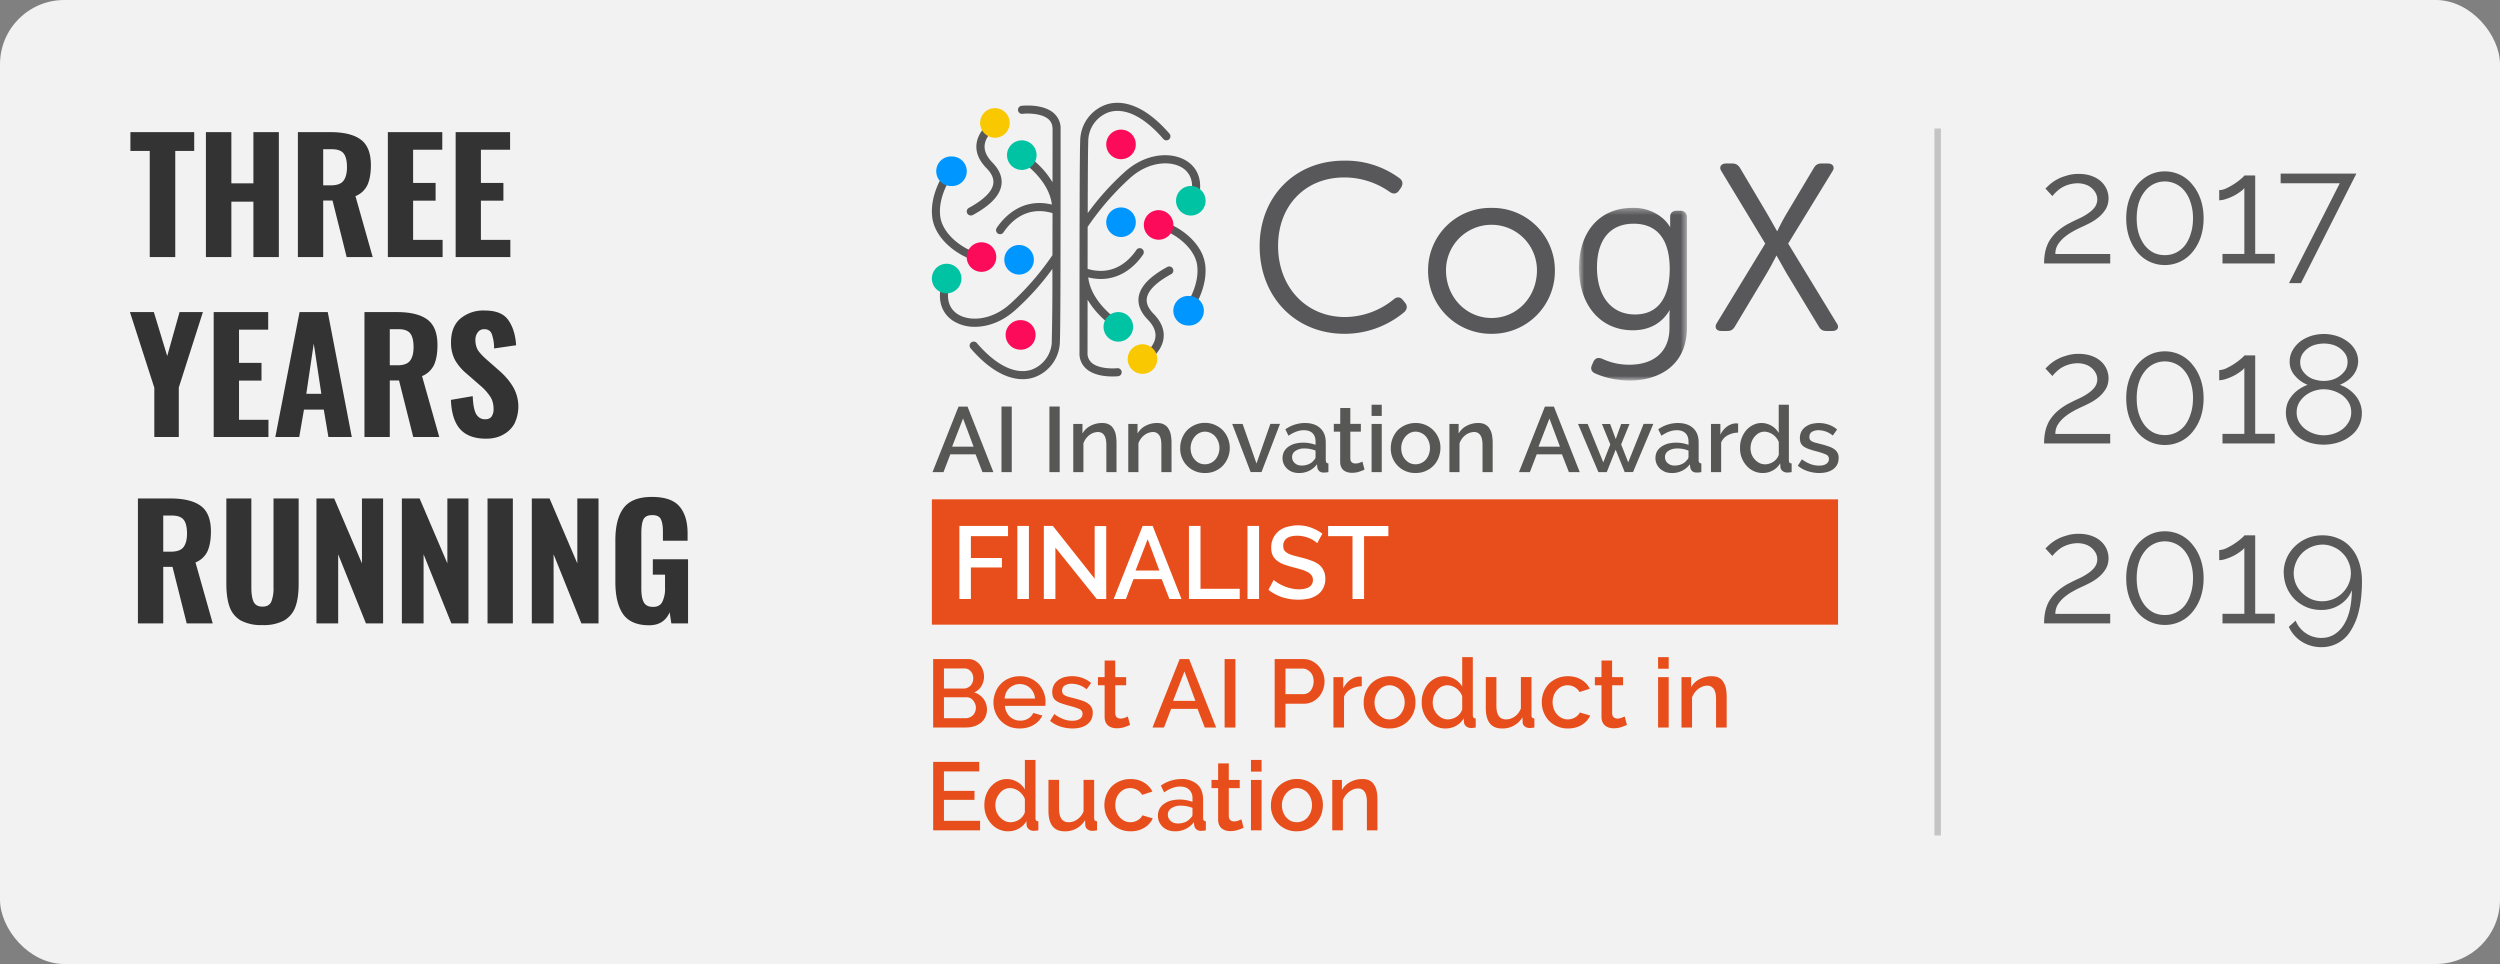 <svg width="389" height="150" fill="none" xmlns="http://www.w3.org/2000/svg"><rect width="100%" height="100%" fill="#808080" stroke="none"/><rect width="389" height="150" rx="10" fill="#F2F2F2"/><path fill="#E84E1B" d="M145 77.7h141v19.5H145z"/><path d="M149.28 93.2V81.84h7.57v1.58h-5.78v3.4h4.83v1.48h-4.83v4.9h-1.79zm9.02 0V81.84h1.8V93.2h-1.8zm5.92-8v8h-1.8V81.84h1.41l6.5 8.2v-8.18h1.8V93.2h-1.48l-6.43-8zm13.58-3.36h1.56l4.48 11.36h-1.88l-1.2-3.09h-4.39l-1.18 3.09h-1.9l4.5-11.36zm2.6 6.94l-1.82-4.88-1.89 4.88h3.71zm4.6 4.42V81.84h1.8v9.78h6.1v1.58H185zm9.11 0V81.84h1.8V93.2h-1.8zm10.84-8.69a4.13 4.13 0 00-1.18-.75 4.94 4.94 0 00-1.9-.4c-.75 0-1.3.14-1.67.42-.35.27-.53.66-.53 1.15 0 .28.05.5.16.69.12.17.3.32.53.46.23.13.53.25.88.35l1.23.32c.58.14 1.1.3 1.55.47.47.17.87.37 1.19.62.32.25.56.55.73.91.18.35.28.79.28 1.3a3.1 3.1 0 01-.34 1.49c-.22.41-.51.75-.9 1.02a4.1 4.1 0 01-1.3.58 8.29 8.29 0 01-4.13-.2 7.33 7.33 0 01-2.18-1.16l.81-1.54a6.52 6.52 0 003.9 1.46c.71 0 1.25-.13 1.64-.37.38-.25.57-.61.57-1.09 0-.29-.07-.53-.22-.72a1.7 1.7 0 00-.6-.5 5 5 0 00-.98-.4c-.39-.11-.83-.24-1.31-.36-.57-.15-1.07-.3-1.5-.47a3.87 3.87 0 01-1.03-.6c-.28-.24-.5-.51-.64-.82-.14-.32-.21-.7-.21-1.15a3.24 3.24 0 012.5-3.24 5.99 5.99 0 013.76.14c.65.25 1.22.56 1.7.92l-.8 1.47zm11.08-1.09h-3.78v9.78h-1.8v-9.78h-3.8v-1.58h9.38v1.58z" fill="#fff"/><path d="M153.57 110.45a2.58 2.58 0 01-.97 2.03c-.3.23-.64.41-1.04.54-.4.12-.82.18-1.28.18h-5.08v-10.65h5.49c.37 0 .7.08 1 .24a2.63 2.63 0 011.25 1.5 2.86 2.86 0 01-.22 2.44 2.4 2.4 0 01-1.13 1.01 2.75 2.75 0 011.98 2.72zm-1.72-.31c0-.22-.04-.43-.13-.63a1.6 1.6 0 00-.75-.89 1.29 1.29 0 00-.58-.13h-3.51v3.26h3.4a1.6 1.6 0 001.12-.47 1.68 1.68 0 00.45-1.14zm-4.97-6.14v3.14h3.09a1.53 1.53 0 001.03-.44 1.6 1.6 0 00.44-1.13c0-.45-.13-.82-.39-1.11-.26-.3-.59-.45-.99-.45h-3.18zm11.79 9.35c-.61 0-1.17-.1-1.67-.31-.5-.23-.93-.52-1.29-.89a4.13 4.13 0 01-.82-4.41 3.76 3.76 0 012.12-2.19c.5-.22 1.05-.33 1.67-.33a3.99 3.99 0 012.93 1.22 4.08 4.08 0 011.03 3.39h-6.28a2.6 2.6 0 00.76 1.67 2.36 2.36 0 001.6.63c.23 0 .44-.02.65-.07.22-.06.42-.14.6-.24.18-.11.34-.24.48-.39.14-.15.25-.32.33-.5l1.41.41a3.3 3.3 0 01-1.35 1.45c-.62.38-1.34.56-2.17.56zm2.38-4.66a2.54 2.54 0 00-.76-1.63 2.4 2.4 0 00-3.22 0c-.22.2-.39.43-.52.71-.13.28-.2.59-.24.92h4.74zm5.83 4.66c-.63 0-1.26-.1-1.89-.3a4.89 4.89 0 01-1.6-.88l.66-1.06c.47.34.93.6 1.4.78.45.17.92.26 1.4.26.5 0 .88-.1 1.16-.29a.91.91 0 00.43-.8c0-.34-.16-.58-.48-.73a9.6 9.6 0 00-1.5-.49c-.49-.13-.9-.26-1.26-.38a3.24 3.24 0 01-.85-.41 1.47 1.47 0 01-.48-.56 2.42 2.42 0 01.08-1.83c.15-.31.37-.57.64-.78.28-.22.6-.38.97-.5a4.92 4.92 0 012.85.1c.51.19.97.45 1.37.79l-.7.99a3.68 3.68 0 00-2.33-.87 2 2 0 00-1.07.27c-.28.17-.42.45-.42.83a.78.78 0 00.38.69c.14.07.31.15.52.22l.81.21c.53.13.99.26 1.37.39.39.13.7.28.96.47a1.62 1.62 0 01.73 1.45c0 .75-.28 1.34-.85 1.78-.56.44-1.33.65-2.3.65zm8.96-.55c-.21.1-.5.21-.87.34-.37.12-.77.18-1.19.18-.26 0-.5-.03-.73-.1a1.89 1.89 0 01-.62-.32c-.17-.14-.3-.32-.4-.54-.1-.23-.15-.5-.15-.83v-4.9h-1.04v-1.27h1.04v-2.58h1.65v2.58h1.7v1.27h-1.7v4.38c.02.28.1.48.25.61a.9.9 0 00.59.19c.23 0 .45-.05.66-.13l.46-.19.35 1.3zm7.72-10.25h1.47l4.2 10.65h-1.77l-1.12-2.9h-4.11l-1.11 2.9h-1.79l4.23-10.65zm2.45 6.51l-1.71-4.58-1.77 4.58H186zm4.54 4.14v-10.65h1.68v10.65h-1.68zm7.79 0v-10.65h4.47c.48 0 .92.1 1.32.3a3.48 3.48 0 011.73 1.9 3.64 3.64 0 01.01 2.56 3.3 3.3 0 01-1.66 1.89c-.4.2-.83.3-1.3.3h-2.89v3.7h-1.68zm1.68-5.19h2.78a1.48 1.48 0 001.16-.57 2.5 2.5 0 00.31-2.23 1.81 1.81 0 00-.93-1.03 1.4 1.4 0 00-.63-.15h-2.69v3.98zm11.87-1.23c-.64.02-1.21.17-1.71.45a2.3 2.3 0 00-1.05 1.17v4.8h-1.65v-7.84h1.53v1.75c.27-.54.62-.97 1.05-1.29.44-.33.91-.51 1.41-.54h.24a.5.5 0 01.18.02v1.48zm4.33 6.57a3.93 3.93 0 01-4.03-4.06 4.24 4.24 0 011.09-2.85 4.09 4.09 0 012.94-1.22 3.99 3.99 0 014.03 4.06c0 .55-.09 1.06-.28 1.56a3.88 3.88 0 01-3.75 2.5zm-2.34-4.05c0 .38.06.73.18 1.05a2.5 2.5 0 001.23 1.4 2.25 2.25 0 002.6-.58 2.97 2.97 0 00.68-1.89 2.92 2.92 0 00-.69-1.89 2.16 2.16 0 00-.75-.55 2.08 2.08 0 00-1.83 0c-.28.14-.52.33-.73.57a2.9 2.9 0 00-.69 1.89zm11.03 4.05a3.43 3.43 0 01-2.64-1.2 4.2 4.2 0 01-1.05-2.9 4.3 4.3 0 01.99-2.83c.32-.37.7-.66 1.11-.87.43-.22.9-.33 1.41-.33a3.27 3.27 0 012.79 1.62v-4.59h1.65v9c0 .19.03.33.1.4.06.08.18.13.35.14v1.41a5.24 5.24 0 01-.67.08c-.33 0-.6-.09-.81-.26a.9.9 0 01-.35-.66l-.03-.58c-.29.48-.68.87-1.18 1.15-.5.28-1.06.42-1.67.42zm.4-1.41a2.55 2.55 0 001.38-.45 2.18 2.18 0 00.83-1.11v-2.05a2.36 2.36 0 00-.39-.7 2.58 2.58 0 00-1.23-.88 2.13 2.13 0 00-.7-.12c-.33 0-.64.08-.92.23-.27.14-.5.34-.7.6-.2.25-.36.53-.48.85a3.02 3.02 0 00.01 2.01 2.78 2.78 0 001.28 1.41c.29.14.6.21.93.21zm8.37 1.41c-.82 0-1.44-.27-1.86-.8-.42-.53-.63-1.33-.63-2.4v-4.8h1.65v4.48c0 1.4.5 2.11 1.5 2.11.47 0 .92-.14 1.34-.44.42-.28.74-.7.97-1.25v-4.9h1.65v5.9c0 .19.03.33.1.4.06.08.18.13.35.14v1.41a5.24 5.24 0 01-.73.08c-.3 0-.56-.09-.77-.25a.84.84 0 01-.33-.64l-.03-.78a3.56 3.56 0 01-3.2 1.74zm6.22-4.08c0-.55.1-1.07.28-1.56.2-.49.47-.92.81-1.29a4.13 4.13 0 012.97-1.2c.82 0 1.51.18 2.09.54.59.35 1.03.82 1.32 1.41l-1.6.51a2 2 0 00-.77-.77 2.25 2.25 0 00-2-.09 2.52 2.52 0 00-1.23 1.38 3.08 3.08 0 00.01 2.13 2.57 2.57 0 001.26 1.41 2.21 2.21 0 002.49-.46c.13-.13.22-.27.28-.42l1.62.48c-.26.59-.7 1.08-1.3 1.45-.62.38-1.34.56-2.16.56a4.09 4.09 0 01-2.96-1.21 4.32 4.32 0 01-.82-1.31 4.28 4.28 0 01-.29-1.56zm13.25 3.53c-.2.1-.5.21-.87.34-.37.12-.76.18-1.18.18-.26 0-.5-.03-.74-.1a1.89 1.89 0 01-.61-.32c-.17-.14-.3-.32-.4-.54-.1-.23-.16-.5-.16-.83v-4.9h-1.03v-1.27h1.03v-2.58h1.65v2.58h1.71v1.27h-1.7v4.38c.01.28.1.48.25.61.16.13.35.19.58.19.23 0 .45-.05.66-.13l.47-.19.34 1.3zm4.85.4v-7.84h1.65v7.84H258zm0-9.14v-1.81h1.65v1.81H258zm10.67 9.14h-1.65v-4.4c0-.73-.12-1.27-.36-1.6a1.17 1.17 0 00-1.04-.51c-.24 0-.48.05-.72.14a2.88 2.88 0 00-1.62 1.71v4.66h-1.64v-7.84h1.5v1.57c.3-.53.73-.95 1.3-1.25a3.9 3.9 0 011.89-.46c.47 0 .86.09 1.16.25.3.17.53.41.7.71.18.29.3.63.38 1.02.06.38.1.78.1 1.22v4.78zM152.5 127.72v1.48h-7.3v-10.65h7.17v1.48h-5.49v3.03h4.75v1.4h-4.75v3.26h5.63zm4.36 1.63a3.43 3.43 0 01-2.64-1.2 4.2 4.2 0 01-1.05-2.9 4.3 4.3 0 01.99-2.83c.32-.37.69-.66 1.1-.87.44-.22.9-.33 1.42-.33a3.27 3.27 0 012.79 1.62v-4.59h1.65v9c0 .19.03.33.09.4.07.08.19.13.36.14v1.41a5.24 5.24 0 01-.68.08c-.33 0-.6-.09-.8-.26a.9.9 0 01-.35-.66l-.03-.59c-.3.5-.69.88-1.19 1.16-.5.28-1.05.42-1.66.42zm.4-1.41a2.55 2.55 0 001.38-.45 2.18 2.18 0 00.83-1.11v-2.05a2.36 2.36 0 00-.4-.7 2.58 2.58 0 00-1.22-.88 2.13 2.13 0 00-.7-.12c-.34 0-.64.08-.92.23-.27.14-.5.34-.7.6-.2.25-.37.53-.49.85a3.02 3.02 0 00.02 2.01 2.78 2.78 0 001.27 1.41c.3.14.6.21.93.21zm8.37 1.41c-.82 0-1.44-.26-1.86-.8-.42-.54-.63-1.34-.63-2.4v-4.8h1.65v4.48c0 1.4.5 2.11 1.5 2.11.47 0 .91-.14 1.33-.44.42-.28.75-.7.98-1.25v-4.9h1.65v5.9c0 .19.03.33.09.4.07.08.19.13.36.14v1.41a5.24 5.24 0 01-.74.08c-.3 0-.55-.09-.76-.25a.84.84 0 01-.33-.64l-.03-.78a3.56 3.56 0 01-3.21 1.74zm6.21-4.08a4.28 4.28 0 011.09-2.85 4.13 4.13 0 012.97-1.2c.82 0 1.51.18 2.1.54.58.35 1.02.82 1.31 1.41l-1.6.51a2 2 0 00-.77-.77 2.25 2.25 0 00-2-.09 2.52 2.52 0 00-1.23 1.38 3.33 3.33 0 00.01 2.13 2.57 2.57 0 001.26 1.41 2.21 2.21 0 002.49-.46c.13-.13.22-.27.28-.42l1.62.48c-.26.59-.7 1.07-1.3 1.45a4 4 0 01-2.16.56 4.09 4.09 0 01-2.96-1.22 4.32 4.32 0 01-.82-1.3 4.28 4.28 0 01-.29-1.56zm10.98 4.08a3.1 3.1 0 01-1.07-.18c-.32-.13-.6-.3-.84-.52a2.57 2.57 0 01-.55-.79 2.43 2.43 0 01.04-1.97c.16-.3.39-.56.68-.78.3-.22.65-.4 1.05-.52a5.72 5.72 0 013.42.18v-.53a1.8 1.8 0 00-.5-1.35c-.33-.33-.8-.5-1.42-.5-.42 0-.84.08-1.25.24-.4.15-.81.37-1.24.66l-.51-1.05a5.56 5.56 0 013.15-1.02 3.6 3.6 0 012.52.83c.6.55.9 1.34.9 2.37v2.83c0 .35.14.53.43.54v1.41a4.22 4.22 0 01-.75.08 1.1 1.1 0 01-.75-.25 1.04 1.04 0 01-.31-.61l-.05-.5a3.55 3.55 0 01-2.95 1.43zm.45-1.22a3 3 0 001.12-.2 2 2 0 00.84-.62c.21-.18.32-.37.32-.57v-1.03a4.95 4.95 0 00-1.82-.35 2.5 2.5 0 00-1.45.39c-.37.25-.56.58-.56 1 0 .4.15.72.44 1 .29.25.66.38 1.1.38zm10.23.67c-.2.1-.5.21-.87.34-.37.12-.76.18-1.18.18-.26 0-.5-.03-.73-.1a1.89 1.89 0 01-.62-.32c-.17-.14-.3-.32-.4-.54-.1-.23-.16-.5-.16-.83v-4.9h-1.03v-1.27h1.03v-2.58h1.66v2.58h1.7v1.27h-1.7v4.38c.02.28.1.48.25.61a.9.9 0 00.59.19c.22 0 .45-.05.66-.13l.46-.19.34 1.3zm1.15.4v-7.84h1.65v7.84h-1.65zm0-9.13v-1.82h1.65v1.81h-1.65zm7.15 9.28a3.93 3.93 0 01-4.04-4.06 4.24 4.24 0 011.1-2.86 4.09 4.09 0 012.94-1.22 3.99 3.99 0 014.04 4.08c0 .53-.1 1.05-.28 1.55a3.88 3.88 0 01-3.75 2.5zm-2.33-4.05c0 .38.06.73.18 1.05a2.5 2.5 0 001.23 1.4 2.25 2.25 0 002.6-.58 2.97 2.97 0 00.67-1.89 2.92 2.92 0 00-.68-1.89 2.16 2.16 0 00-.75-.55 2.08 2.08 0 00-1.83 0c-.28.14-.52.33-.73.57a2.9 2.9 0 00-.7 1.89zm14.87 3.9h-1.65v-4.4c0-.73-.12-1.27-.36-1.6a1.17 1.17 0 00-1.04-.51c-.24 0-.48.05-.72.14a2.88 2.88 0 00-1.62 1.71v4.66h-1.65v-7.84h1.5v1.57c.3-.53.74-.95 1.3-1.25a3.9 3.9 0 011.9-.46c.47 0 .85.09 1.15.25.3.17.54.41.7.71.19.29.31.63.38 1.02.07.38.1.78.1 1.22v4.78z" fill="#E84E1B"/><path d="M149.15 63.27h1.4l4.02 10.19h-1.7l-1.07-2.77h-3.93l-1.06 2.77h-1.71l4.05-10.2zm2.34 6.23l-1.64-4.38-1.7 4.38h3.34zm4.34 3.96v-10.2h1.6v10.2h-1.6zm7.46 0v-10.2h1.6v10.2h-1.6zm10.44 0h-1.58v-4.2c0-.72-.12-1.23-.34-1.54-.22-.33-.56-.5-1-.5a2.31 2.31 0 00-1.33.5 2.77 2.77 0 00-.9 1.27v4.47H167v-7.5h1.43v1.5a3 3 0 011.25-1.2 3.8 3.8 0 011.8-.44c.46 0 .83.08 1.11.25.3.16.52.38.68.67.17.28.3.6.36.98.06.36.1.75.1 1.16v4.58zm8.57 0h-1.59v-4.2c0-.72-.11-1.23-.34-1.54a1.12 1.12 0 00-1-.5 2.32 2.32 0 00-1.33.5 2.77 2.77 0 00-.9 1.27v4.47h-1.58v-7.5H177v1.5a3 3 0 011.24-1.2 3.81 3.81 0 011.81-.44c.45 0 .82.08 1.1.25.3.16.52.38.68.67.17.28.3.6.36.98.07.36.1.75.1 1.16v4.58zm5.2.14a3.76 3.76 0 01-3.86-3.89 4.05 4.05 0 011.04-2.73 3.92 3.92 0 015.62 0 4.05 4.05 0 010 5.45 3.72 3.72 0 01-2.8 1.17zm-2.24-3.87c0 .36.06.7.17 1a2.4 2.4 0 001.18 1.33 2.15 2.15 0 002.48-.54c.2-.23.36-.5.47-.8a2.8 2.8 0 00-.47-2.81c-.2-.24-.44-.41-.72-.54a2 2 0 00-1.75 0c-.27.14-.5.32-.7.55a2.78 2.78 0 00-.66 1.8zm9.34 3.73l-2.87-7.5h1.62l2.16 6.16 2.16-6.17h1.5l-2.88 7.5h-1.69zm7.5.14c-.37 0-.7-.06-1.02-.17a2.4 2.4 0 01-1.34-1.25 2.33 2.33 0 01.05-1.9c.15-.28.37-.53.64-.74.29-.21.62-.37 1-.49a5.47 5.47 0 013.27.17v-.51c0-.56-.15-.99-.46-1.3-.32-.31-.77-.47-1.37-.47-.4 0-.8.08-1.19.23-.38.14-.78.35-1.19.63l-.49-1a5.32 5.32 0 013.02-.98c1.03 0 1.83.26 2.4.8.58.52.87 1.27.87 2.26v2.71c0 .34.14.5.41.52v1.35a4.01 4.01 0 01-.71.07c-.3 0-.55-.08-.72-.23a1 1 0 01-.3-.59l-.04-.47a3.4 3.4 0 01-2.83 1.36zm.43-1.16c.38 0 .74-.07 1.07-.2.35-.15.62-.34.8-.6.2-.16.3-.35.3-.54v-.99a4.74 4.74 0 00-1.73-.33 2.4 2.4 0 00-1.39.38 1.1 1.1 0 00-.53.96c0 .37.14.69.42.94.27.25.63.38 1.06.38zm9.79.63c-.2.1-.47.2-.83.33-.35.11-.73.17-1.13.17a2.4 2.4 0 01-.7-.1 1.8 1.8 0 01-.6-.3c-.16-.13-.29-.3-.38-.52-.1-.22-.15-.48-.15-.79v-4.69h-.99v-1.22h1v-2.47h1.57v2.47h1.64v1.22h-1.64v4.2c.02.26.1.46.25.58a.9.9 0 00.56.17c.22 0 .43-.04.63-.11.2-.08.35-.14.44-.19l.33 1.25zm1.1.39v-7.5H215v7.5h-1.58zm0-8.74v-1.74H215v1.74h-1.58zm6.85 8.88a3.76 3.76 0 01-3.86-3.89 4.05 4.05 0 011.04-2.73 3.91 3.91 0 012.81-1.16 3.81 3.81 0 013.87 3.9c0 .5-.1 1-.28 1.48a3.64 3.64 0 01-2 2.08c-.47.22-1 .32-1.58.32zm-2.24-3.87c0 .36.06.7.17 1a2.4 2.4 0 001.18 1.33 2.15 2.15 0 002.48-.54 2.77 2.77 0 00.64-1.8 2.8 2.8 0 00-.64-1.82 2.1 2.1 0 00-.72-.53 1.99 1.99 0 00-1.75 0c-.27.14-.5.32-.7.55a2.78 2.78 0 00-.66 1.8zm14.23 3.73h-1.58v-4.2c0-.72-.12-1.23-.34-1.54a1.12 1.12 0 00-1-.5 2.31 2.31 0 00-1.34.5 2.74 2.74 0 00-.9 1.27v4.47h-1.57v-7.5h1.43v1.5a3 3 0 011.25-1.2 3.8 3.8 0 011.8-.44c.46 0 .83.08 1.11.25.3.16.52.38.68.67.17.28.3.6.36.98.06.36.1.75.1 1.16v4.58zm8.13-10.19h1.4l4.02 10.19h-1.69l-1.08-2.77h-3.93l-1.06 2.77h-1.7l4.04-10.2zm2.34 6.23l-1.64-4.38-1.7 4.38h3.34zm13.02-3.55h1.51l-3.16 7.5h-1.3l-1.4-3.48-1.39 3.49h-1.3l-3.17-7.5h1.5l2.43 5.98 1.09-2.79-1.3-3.18h1.28l.87 2.35.84-2.35h1.3l-1.3 3.18 1.1 2.79 2.4-5.99zm4.37 7.65c-.36 0-.7-.06-1.02-.17a3.1 3.1 0 01-.8-.5c-.22-.21-.4-.46-.53-.75a2.33 2.33 0 01.04-1.9c.15-.28.37-.53.65-.74.29-.21.62-.37 1-.49a5.47 5.47 0 013.27.17v-.51c0-.56-.15-.99-.47-1.3-.31-.31-.77-.47-1.36-.47-.4 0-.8.08-1.2.23-.38.14-.77.35-1.18.63l-.5-1a5.32 5.32 0 013.02-.98c1.03 0 1.84.26 2.41.8.58.52.86 1.27.86 2.26v2.71c0 .34.14.5.42.52v1.35a4.01 4.01 0 01-.72.07c-.3 0-.54-.08-.71-.23a1 1 0 01-.3-.59l-.05-.47a3.4 3.4 0 01-2.83 1.36zm.43-1.16c.39 0 .75-.07 1.08-.2.34-.15.61-.34.8-.6.2-.16.3-.35.3-.54v-.99a4.74 4.74 0 00-1.73-.33c-.57 0-1.03.13-1.4.38a1.1 1.1 0 00-.53.96c0 .37.14.69.42.94.28.25.63.38 1.06.38zm9.9-5.13c-.61.02-1.16.17-1.64.43-.47.26-.8.64-1 1.12v4.6h-1.58v-7.5h1.46v1.67c.26-.52.6-.93 1-1.23.43-.32.88-.5 1.36-.52h.23l.17.01v1.42zm3.83 6.29a3.29 3.29 0 01-2.53-1.15 4 4 0 01-1-2.77 4.1 4.1 0 01.95-2.71c.3-.35.65-.63 1.06-.83.4-.21.86-.32 1.34-.32a3.13 3.13 0 012.67 1.55v-4.39h1.58v8.61c0 .18.03.31.09.39.06.08.18.12.34.13v1.35a5.02 5.02 0 01-.64.07 1.2 1.2 0 01-.78-.25.86.86 0 01-.33-.63l-.03-.56a3 3 0 01-1.13 1.1 3.1 3.1 0 01-1.6.41zm.38-1.35a2.45 2.45 0 001.32-.43 2.1 2.1 0 00.8-1.06v-1.97a2.25 2.25 0 00-.38-.66 2.47 2.47 0 00-1.18-.84 2.04 2.04 0 00-.67-.12c-.32 0-.6.07-.88.22a2.63 2.63 0 00-1.13 1.39 2.9 2.9 0 00.01 1.92 2.64 2.64 0 001.22 1.35c.28.13.58.2.9.2zm8.42 1.35c-.6 0-1.2-.1-1.8-.29-.6-.2-1.1-.48-1.54-.84l.63-1c.45.32.9.57 1.34.74.44.16.89.24 1.35.24.46 0 .83-.09 1.1-.27a.87.87 0 00.42-.78c0-.31-.16-.54-.46-.68a9.1 9.1 0 00-1.44-.48c-.47-.12-.87-.24-1.2-.36a3.1 3.1 0 01-.82-.4 1.41 1.41 0 01-.46-.53 2.32 2.32 0 01.07-1.75c.15-.3.36-.55.62-.75.27-.2.58-.37.93-.47a4.7 4.7 0 012.73.1c.49.17.92.42 1.3.75l-.67.94a3.52 3.52 0 00-2.23-.83c-.4 0-.74.09-1.01.26-.27.16-.4.43-.4.79 0 .15.02.28.08.39.06.1.15.2.27.27.14.08.3.15.5.21l.78.2c.5.13.94.25 1.3.38.38.12.69.27.92.44a1.55 1.55 0 01.7 1.4c0 .71-.26 1.28-.81 1.7-.54.41-1.27.62-2.2.62z" fill="#575756"/><path d="M318.06 41c0-.54.04-1.09.14-1.63.1-.56.28-1.11.55-1.66.29-.54.69-1.06 1.2-1.56a9.07 9.07 0 012.09-1.44c.46-.24.94-.47 1.44-.7.51-.23.98-.5 1.4-.79.42-.28.78-.6 1.05-.96a2.08 2.08 0 00.19-2.16 2.8 2.8 0 00-1.58-1.37 3.9 3.9 0 00-1.37-.21 5.05 5.05 0 00-2.52.77 6.36 6.36 0 00-1.3 1.22l-1.08-1.17.55-.53a6.48 6.48 0 012.62-1.44 6 6 0 012-.31c.73 0 1.38.1 1.96.3.58.2 1.06.47 1.46.82a3.56 3.56 0 011.23 2.64c0 .66-.15 1.23-.43 1.7-.3.49-.65.9-1.08 1.26-.42.35-.87.65-1.35.9-.48.25-.91.46-1.3.63-.5.23-1.01.48-1.5.77a7.8 7.8 0 00-1.3.91c-.39.34-.7.71-.96 1.13-.24.42-.36.88-.36 1.4h8.54V41h-10.3zm24.82-7.03c0 1.05-.15 2.03-.45 2.93a7.3 7.3 0 01-1.27 2.3 5.49 5.49 0 01-4.3 2.04 5.49 5.49 0 01-4.32-2.04 7.59 7.59 0 01-1.25-2.3c-.3-.9-.45-1.88-.45-2.93 0-1.06.15-2.03.45-2.9.3-.9.72-1.67 1.25-2.31a5.9 5.9 0 011.92-1.54 5.3 5.3 0 012.4-.55 5.42 5.42 0 014.3 2.09c.54.64.96 1.4 1.27 2.3.3.88.45 1.85.45 2.9zm-1.65 0a7.5 7.5 0 00-.34-2.35c-.2-.7-.5-1.3-.89-1.8a3.92 3.92 0 00-6.3 0c-.4.5-.7 1.1-.92 1.8-.2.7-.31 1.48-.31 2.35 0 .86.1 1.65.31 2.35.22.7.53 1.31.91 1.82.39.5.84.88 1.37 1.16.54.27 1.14.4 1.8.4.64 0 1.22-.13 1.75-.4a4.1 4.1 0 001.4-1.16 5.7 5.7 0 00.88-1.82c.23-.7.34-1.49.34-2.35zm12.72 5.54V41h-8.13v-1.49h3.4V29.24c-.12.2-.35.4-.67.62a7.29 7.29 0 01-2.18 1.1c-.4.14-.75.2-1.06.2v-1.58c.37 0 .77-.1 1.2-.32a10.23 10.23 0 002.26-1.49c.27-.23.43-.4.46-.47h1.68v12.2h3.04zm10.11-10.99h-9.19v-1.51h11.78l-8.61 17.04h-1.87l7.9-15.53z" fill="#595959"/><path d="M23.29 23.49h-3v-2.93h9.93v2.93h-2.95V40H23.3V23.49zm8.75-2.93H36v7.97h3.43v-7.97h3.96V40h-3.96v-8.62H36V40h-3.96V20.56zm14.31 0h5.04c2.1 0 3.68.38 4.73 1.15 1.06.77 1.59 2.1 1.59 3.99 0 1.26-.18 2.28-.53 3.07a3.54 3.54 0 01-1.87 1.75L57.99 40h-4.05l-2.2-8.8h-1.45V40h-3.94V20.56zm5.12 8.28c.92 0 1.57-.22 1.94-.67.38-.47.58-1.19.58-2.16 0-.96-.17-1.67-.5-2.11-.34-.45-.95-.68-1.83-.68h-1.37v5.62h1.18zm8.88-8.28h8.47v2.74h-4.54v5.16h3.5v2.76h-3.5v6.1h4.59V40h-8.52V20.56zm10.55 0h8.47v2.74h-4.54v5.16h3.5v2.76h-3.5v6.1h4.58V40H70.9V20.56zM24 60.3l-3.78-11.74h3.72l2.08 6.84 1.92-6.84h3.63L27.82 60.3V68h-3.81v-7.7zm9.25-11.74h8.48v2.74h-4.54v5.16h3.5v2.76h-3.5v6.1h4.58V68h-8.52V48.56zm13.35 0H51L54.74 68H51.1l-.72-4.27H47.3L46.56 68h-3.72l3.77-19.44zM50 61.28l-1.18-7.82-1.16 7.82H50zm6.71-12.72h5.04c2.1 0 3.68.38 4.73 1.15 1.06.77 1.59 2.1 1.59 3.99 0 1.26-.18 2.28-.53 3.07a3.54 3.54 0 01-1.87 1.75L68.35 68H64.3l-2.21-8.8h-1.44V68h-3.94V48.56zm5.12 8.28c.92 0 1.57-.22 1.94-.67.38-.47.58-1.19.58-2.16 0-.96-.17-1.67-.5-2.11-.34-.45-.95-.68-1.83-.68h-1.37v5.62h1.18zm13.82 11.42c-1.79 0-3.13-.48-4.03-1.46-.9-1-1.38-2.52-1.46-4.58l3.4-.58c.04 1.23.2 2.14.5 2.74.33.57.8.86 1.42.86.47 0 .8-.14 1.01-.43a2 2 0 00.31-1.15c0-.77-.17-1.42-.52-1.95a8.2 8.2 0 00-1.61-1.77l-2.02-1.76a7.92 7.92 0 01-1.85-2.16 5.72 5.72 0 01-.62-2.76c0-1.58.46-2.8 1.4-3.64a5.54 5.54 0 013.88-1.3c1.76 0 2.98.51 3.67 1.54.69 1 1.08 2.3 1.18 3.86l-3.43.5a6.57 6.57 0 00-.36-2.25c-.2-.5-.59-.75-1.18-.75-.43 0-.77.17-1 .5-.25.33-.37.71-.37 1.16 0 .64.14 1.18.41 1.63.29.43.74.91 1.34 1.44l1.97 1.73c.93.82 1.66 1.68 2.19 2.6a6.13 6.13 0 01.16 5.66 4.4 4.4 0 01-1.77 1.7c-.75.42-1.63.62-2.62.62zm-54.19 9.3h5.04c2.1 0 3.68.38 4.73 1.15 1.06.77 1.59 2.1 1.59 3.99 0 1.26-.18 2.28-.53 3.07a3.54 3.54 0 01-1.87 1.75L33.1 97h-4.05l-2.21-8.8H25.4V97h-3.94V77.56zm5.12 8.28c.92 0 1.57-.22 1.94-.67.38-.47.58-1.19.58-2.16 0-.96-.17-1.67-.5-2.11-.34-.45-.95-.68-1.83-.68H25.4v5.62h1.18zm14.25 11.42a6.7 6.7 0 01-3.38-.72c-.82-.5-1.4-1.2-1.73-2.13-.33-.93-.5-2.11-.5-3.55v-13.3h3.89v13.85c0 .93.1 1.65.33 2.18.23.53.7.8 1.4.8s1.16-.27 1.39-.8a5.8 5.8 0 00.33-2.18V77.56h3.91v13.3c0 1.44-.16 2.62-.5 3.55a4 4 0 01-1.75 2.13 6.7 6.7 0 01-3.39.72zm8.41-19.7H52l4.32 10.1v-10.1h3.29V97h-2.67l-4.32-10.75V97h-3.38V77.56zm13.29 0h2.76l4.32 10.1v-10.1h3.28V97h-2.66l-4.32-10.75V97h-3.38V77.56zm13.33 0h3.94V97h-3.94V77.56zm6.89 0h2.76l4.32 10.1v-10.1h3.3V97h-2.67l-4.32-10.75V97h-3.39V77.56zm18.26 19.73c-1.89 0-3.24-.58-4.06-1.73-.8-1.17-1.2-2.83-1.2-5v-6.5c0-2.2.43-3.88 1.28-5.01.86-1.15 2.33-1.73 4.41-1.73 2 0 3.43.49 4.27 1.46.85.98 1.28 2.39 1.28 4.23v1.13h-3.84v-1.37c0-.9-.1-1.55-.32-1.97-.19-.43-.64-.65-1.34-.65-.72 0-1.18.24-1.4.72-.2.48-.3 1.18-.3 2.09v8.64c0 .91.12 1.62.38 2.11.26.48.74.72 1.44.72.69 0 1.17-.25 1.44-.77a4.6 4.6 0 00.43-2.18v-2.06h-1.9v-2.4h5.48V97h-2.6l-.26-1.73c-.59 1.35-1.65 2.02-3.19 2.02z" fill="#333"/><path d="M318.06 69c0-.54.04-1.09.14-1.63.1-.56.28-1.11.55-1.66.29-.54.69-1.06 1.2-1.56a9.07 9.07 0 012.09-1.44c.46-.24.94-.47 1.44-.7.51-.23.98-.5 1.4-.79.42-.28.78-.6 1.05-.96a2.08 2.08 0 00.19-2.16 2.8 2.8 0 00-1.58-1.37 3.9 3.9 0 00-1.37-.21 5.05 5.05 0 00-2.52.77 6.36 6.36 0 00-1.3 1.22l-1.08-1.17.55-.53a6.48 6.48 0 012.62-1.44 6 6 0 012-.31c.73 0 1.38.1 1.96.3.58.2 1.06.47 1.46.82a3.56 3.56 0 011.23 2.64c0 .66-.15 1.23-.43 1.7-.3.49-.65.9-1.08 1.26-.42.35-.87.65-1.35.9-.48.25-.91.46-1.3.63-.5.23-1.01.48-1.5.77a7.8 7.8 0 00-1.3.91c-.39.34-.7.71-.96 1.13-.24.42-.36.88-.36 1.4h8.54V69h-10.3zm24.82-7.03c0 1.05-.15 2.03-.45 2.93a7.3 7.3 0 01-1.27 2.3 5.49 5.49 0 01-4.3 2.04 5.49 5.49 0 01-4.32-2.04 7.59 7.59 0 01-1.25-2.3c-.3-.9-.45-1.88-.45-2.93 0-1.06.15-2.03.45-2.9.3-.9.72-1.67 1.25-2.31a5.9 5.9 0 011.92-1.54 5.3 5.3 0 012.4-.55 5.42 5.42 0 014.3 2.09c.54.64.96 1.4 1.27 2.3.3.88.45 1.85.45 2.9zm-1.65 0a7.5 7.5 0 00-.34-2.35c-.2-.7-.5-1.3-.89-1.8a3.92 3.92 0 00-6.3 0c-.4.5-.7 1.1-.92 1.8-.2.7-.31 1.48-.31 2.35 0 .86.1 1.65.31 2.35.22.7.53 1.31.91 1.82.39.5.84.88 1.37 1.16.54.27 1.14.4 1.8.4.64 0 1.22-.13 1.75-.4a4.1 4.1 0 001.4-1.16 5.7 5.7 0 00.88-1.82c.23-.7.34-1.49.34-2.35zm12.72 5.54V69h-8.13v-1.49h3.4V57.24c-.12.2-.35.4-.67.62a7.29 7.29 0 01-2.18 1.1c-.4.14-.75.2-1.06.2v-1.58c.37 0 .77-.1 1.2-.32a10.23 10.23 0 002.26-1.49c.27-.23.43-.4.46-.47h1.68v12.2h3.04zm13.55-3.24a4.31 4.31 0 01-1.77 3.58c-.54.43-1.18.77-1.92 1a7.63 7.63 0 01-4.63-.04 5.1 5.1 0 01-3.07-2.69 4.48 4.48 0 01-.15-3.46 5 5 0 011.87-2.16 5.8 5.8 0 011.25-.62 4.8 4.8 0 01-1.97-1.4 3.2 3.2 0 01-.84-2.18c0-.7.17-1.32.49-1.84.32-.55.73-1 1.22-1.37a5.84 5.84 0 011.7-.84 6.65 6.65 0 013.82 0c.64.19 1.2.47 1.7.84.52.35.93.8 1.25 1.34.32.55.48 1.16.48 1.85a3.63 3.63 0 01-.86 2.2c-.26.31-.56.58-.91.82-.34.23-.7.42-1.08.58a5.4 5.4 0 012.4 1.63 4.26 4.26 0 011.03 2.76zm-1.65-.12c0-.57-.13-1.08-.38-1.51-.26-.45-.6-.82-1-1.13a5.05 5.05 0 00-2.9-.94c-.54 0-1.05.1-1.55.27a4.2 4.2 0 00-2.3 1.85 3.1 3.1 0 00-.36 1.49 3 3 0 00.38 1.5c.26.44.58.8.99 1.11a4.8 4.8 0 002.9.94 4.9 4.9 0 002.88-.96c.4-.32.72-.7.96-1.13a3 3 0 00.38-1.49zm-7.94-7.77c0 .46.11.88.33 1.24a3.34 3.34 0 002.05 1.47 4.71 4.71 0 002.59 0 3.77 3.77 0 002.07-1.51c.22-.37.33-.79.33-1.25 0-.45-.1-.85-.31-1.2a3.5 3.5 0 00-2.02-1.49 5.04 5.04 0 00-2.76.02 3.46 3.46 0 00-1.97 1.49c-.2.37-.31.78-.31 1.23zM318.06 97c0-.54.04-1.09.14-1.63.1-.56.28-1.11.55-1.66.29-.54.69-1.06 1.2-1.56a9.07 9.07 0 012.09-1.44c.46-.24.94-.47 1.44-.7.51-.23.98-.5 1.4-.79.42-.28.78-.6 1.05-.96a2.08 2.08 0 00.19-2.16 2.8 2.8 0 00-1.58-1.37 3.9 3.9 0 00-1.37-.21 5.05 5.05 0 00-2.52.77 6.36 6.36 0 00-1.3 1.22l-1.08-1.17.55-.53a6.48 6.48 0 012.62-1.44 6 6 0 012-.31c.73 0 1.38.1 1.96.3.58.2 1.06.47 1.46.82a3.56 3.56 0 011.23 2.64c0 .66-.15 1.23-.43 1.7-.3.49-.65.9-1.08 1.26-.42.35-.87.65-1.35.9-.48.25-.91.46-1.3.63-.5.23-1.01.48-1.5.77a7.8 7.8 0 00-1.3.91c-.39.34-.7.71-.96 1.13-.24.42-.36.88-.36 1.4h8.54V97h-10.3zm24.82-7.03c0 1.05-.15 2.03-.45 2.93a7.3 7.3 0 01-1.27 2.3 5.49 5.49 0 01-4.3 2.04 5.49 5.49 0 01-4.32-2.04 7.59 7.59 0 01-1.25-2.3c-.3-.9-.45-1.88-.45-2.93 0-1.06.15-2.03.45-2.9.3-.9.72-1.67 1.25-2.31a5.9 5.9 0 011.92-1.54 5.3 5.3 0 012.4-.55 5.42 5.42 0 014.3 2.09c.54.64.96 1.4 1.27 2.3.3.88.45 1.85.45 2.9zm-1.65 0a7.5 7.5 0 00-.34-2.35c-.2-.7-.5-1.3-.89-1.8a3.92 3.92 0 00-6.3 0c-.4.5-.7 1.1-.92 1.8-.2.7-.31 1.48-.31 2.35 0 .86.1 1.65.31 2.35.22.7.53 1.31.91 1.82.39.5.84.88 1.37 1.16.54.27 1.14.4 1.8.4.64 0 1.22-.13 1.75-.4a4.1 4.1 0 001.4-1.16 5.7 5.7 0 00.88-1.82c.23-.7.34-1.49.34-2.35zm12.72 5.54V97h-8.13v-1.49h3.4V85.24c-.12.2-.35.4-.67.62a7.29 7.29 0 01-2.18 1.1c-.4.14-.75.2-1.06.2v-1.58c.37 0 .77-.1 1.2-.32a10.23 10.23 0 002.26-1.49c.27-.23.43-.4.46-.47h1.68v12.2h3.04zm1.39-6.36A5.69 5.69 0 01357.1 85a6.03 6.03 0 014.3-1.7 6 6 0 012.47.5c.75.32 1.4.78 1.92 1.4.55.6.97 1.35 1.27 2.25.3.88.46 1.87.46 2.97 0 1.73-.15 3.24-.46 4.54a9.93 9.93 0 01-1.3 3.2 5.25 5.25 0 01-4.54 2.54 5.7 5.7 0 01-3.04-.84 5.35 5.35 0 01-2.04-2.33l1.06-.96a4.29 4.29 0 004.03 2.69c.7 0 1.35-.17 1.92-.5a4.47 4.47 0 001.49-1.47c.42-.63.74-1.4.96-2.3.22-.93.34-1.99.36-3.17-.37.94-.99 1.7-1.85 2.25-.85.56-1.81.84-2.9.84-.82 0-1.59-.14-2.3-.43a6.1 6.1 0 01-1.85-1.22 5.89 5.89 0 01-1.7-4.1zm6.03-4.41a4.64 4.64 0 00-3.14 1.3 4.61 4.61 0 00-1.33 3.11 4.23 4.23 0 001.32 3.12c.42.4.89.72 1.42.96a4.5 4.5 0 005.8-2.35 4.23 4.23 0 000-3.4 4.11 4.11 0 00-.95-1.42c-.4-.42-.88-.74-1.42-.96a4.07 4.07 0 00-1.7-.36z" fill="#595959"/><path fill="#C4C4C4" d="M301 20h1v110h-1z"/><path fill-rule="evenodd" clip-rule="evenodd" d="M187.5 41.03c-.58-3.94-5.45-6.75-7.67-6.66a.63.63 0 00-.6.66c.02.36.31.63.66.61 1.82-.08 5.92 2.46 6.38 5.58.46 3.18-1.75 6.3-1.77 6.33-.2.28-.15.68.13.89a.62.62 0 00.88-.13c.1-.15 2.54-3.56 2-7.28z" fill="#575757"/><path fill-rule="evenodd" clip-rule="evenodd" d="M181.63 41.54c-2.74 1.5-4.2 3.02-4.45 4.67-.18 1.19.3 2.37 1.4 3.51.91.92 1.31 1.85 1.2 2.75-.2 1.67-2.05 2.85-2.07 2.86a.63.63 0 00-.2.87.64.64 0 00.88.2c.1-.06 2.38-1.5 2.66-3.77.16-1.3-.36-2.58-1.54-3.79-.84-.85-1.18-1.65-1.06-2.44.18-1.2 1.5-2.5 3.8-3.75.3-.17.41-.55.24-.86a.64.64 0 00-.87-.25z" fill="#575757"/><path fill-rule="evenodd" clip-rule="evenodd" d="M177.9 39.54a.63.63 0 00-1.04-.7c-1.1 1.64-3.54 4.2-7.63 3l.01-6.54.01-.02a42.8 42.8 0 016.5-7.5c2.93-2.7 6.47-2.85 8.3-1.62 1.45.98 1.83 2.76 1.03 4.87a.63.63 0 101.18.45c1-2.67.44-5.05-1.5-6.36-2.3-1.54-6.42-1.44-9.87 1.74a41.05 41.05 0 00-5.64 6.3c.01-5.82.04-10.8.1-11.59a4.82 4.82 0 013.16-4.1c2.48-.8 5.5.67 8.5 4.15a.63.63 0 10.96-.82c-4.54-5.25-8.12-5.1-9.84-4.53a6.01 6.01 0 00-4.03 5.2c-.12 1.42-.12 14.7-.13 24.4v9a3.1 3.1 0 001.04 2.5c1.15 1.04 2.99 1.21 4.09 1.21.52 0 .87-.04.91-.04a.63.63 0 00-.14-1.25c-.76.08-2.97.1-4.02-.86a1.94 1.94 0 01-.63-1.55l.01-8.25c.42.71.93 1.41 1.55 2.09a15.03 15.03 0 002.9 2.47.63.63 0 00.87-.21.63.63 0 00-.2-.87c-.05-.03-4.54-2.83-5.02-6.95.7.17 1.35.25 1.95.25 3.6 0 5.77-2.58 6.63-3.87zM164 17.63c-1.7-1.53-4.88-1.18-5.02-1.17a.63.63 0 10.15 1.25c.76-.09 2.96-.1 4.02.85.43.39.63.9.63 1.56l-.01 8.25c-.42-.71-.93-1.41-1.55-2.09a15.02 15.02 0 00-2.9-2.47.63.63 0 10-.67 1.08c.05.03 4.53 2.83 5.02 6.94-4.77-1.15-7.57 2.12-8.58 3.63a.63.63 0 101.05.7c1.1-1.64 3.54-4.2 7.63-3l-.01 6.54-.01.02a42.63 42.63 0 01-6.5 7.5c-2.94 2.7-6.47 2.85-8.3 1.62-1.45-.98-1.83-2.75-1.03-4.87a.63.63 0 10-1.18-.45c-1 2.67-.44 5.05 1.5 6.36a6.2 6.2 0 003.46.97c2.02 0 4.33-.8 6.4-2.71a40.1 40.1 0 005.65-6.3 428.7 428.7 0 01-.1 11.59 4.82 4.82 0 01-3.16 4.1c-2.48.8-5.5-.67-8.5-4.16a.63.63 0 00-.96.83c3.34 3.87 6.17 4.8 8.11 4.8.7 0 1.28-.12 1.73-.27a6 6 0 004.03-5.2c.12-1.42.12-14.7.13-24.39v-9a3.11 3.11 0 00-1.04-2.51z" fill="#575757"/><path fill-rule="evenodd" clip-rule="evenodd" d="M152.64 40.63h.11a.63.63 0 00.6-.66.63.63 0 00-.65-.61c-1.83.08-5.92-2.46-6.38-5.58-.47-3.18 1.74-6.3 1.77-6.33a.65.65 0 00-.13-.89.62.62 0 00-.88.14c-.1.14-2.55 3.56-2 7.26.57 3.88 5.3 6.67 7.56 6.67z" fill="#575757"/><path fill-rule="evenodd" clip-rule="evenodd" d="M151.07 33.53c.1 0 .2-.02.3-.07 2.74-1.5 4.2-3.02 4.45-4.67.18-1.19-.3-2.37-1.4-3.5-.91-.93-1.31-1.86-1.2-2.76.2-1.67 2.04-2.84 2.07-2.86.3-.18.4-.57.2-.87a.64.64 0 00-.88-.2c-.1.06-2.38 1.5-2.66 3.77-.16 1.3.36 2.58 1.54 3.79.84.85 1.18 1.65 1.06 2.45-.18 1.2-1.5 2.49-3.8 3.74a.63.63 0 00-.24.86c.11.2.33.32.56.32z" fill="#575757"/><path fill-rule="evenodd" clip-rule="evenodd" d="M158.99 26.44a2.3 2.3 0 110-4.6 2.3 2.3 0 010 4.6z" fill="#00C3A3"/><path fill-rule="evenodd" clip-rule="evenodd" d="M177.77 53.57a2.3 2.3 0 110 4.6 2.3 2.3 0 010-4.6z" fill="#F9C800"/><path fill-rule="evenodd" clip-rule="evenodd" d="M185.29 28.94a2.3 2.3 0 110 4.6 2.3 2.3 0 010-4.6z" fill="#00C3A3"/><path fill-rule="evenodd" clip-rule="evenodd" d="M180.28 32.7a2.3 2.3 0 110 4.6 2.3 2.3 0 010-4.6z" fill="#FD0B5B"/><path fill-rule="evenodd" clip-rule="evenodd" d="M174.43 32.28a2.3 2.3 0 110 4.6 2.3 2.3 0 010-4.6z" fill="#0096FF"/><path fill-rule="evenodd" clip-rule="evenodd" d="M174.01 48.56a2.3 2.3 0 110 4.6 2.3 2.3 0 010-4.6z" fill="#00C3A3"/><path fill-rule="evenodd" clip-rule="evenodd" d="M184.87 46.06a2.3 2.3 0 110 4.59 2.3 2.3 0 010-4.6z" fill="#0096FF"/><path fill-rule="evenodd" clip-rule="evenodd" d="M174.43 20.17a2.3 2.3 0 110 4.6 2.3 2.3 0 010-4.6z" fill="#FD0B5B"/><path fill-rule="evenodd" clip-rule="evenodd" d="M154.81 21.43a2.3 2.3 0 110-4.6 2.3 2.3 0 010 4.6z" fill="#F9C800"/><path fill-rule="evenodd" clip-rule="evenodd" d="M147.3 45.64a2.3 2.3 0 110-4.6 2.3 2.3 0 010 4.6z" fill="#00C3A3"/><path fill-rule="evenodd" clip-rule="evenodd" d="M152.72 42.3a2.3 2.3 0 110-4.6 2.3 2.3 0 010 4.6z" fill="#FD0B5B"/><path fill-rule="evenodd" clip-rule="evenodd" d="M158.57 42.72a2.3 2.3 0 110-4.6 2.3 2.3 0 010 4.6zm-10.44-13.78a2.3 2.3 0 110-4.59 2.3 2.3 0 010 4.6z" fill="#0096FF"/><path fill-rule="evenodd" clip-rule="evenodd" d="M158.99 54.4a2.3 2.3 0 110-4.58 2.3 2.3 0 010 4.59z" fill="#FD0B5B"/><path fill-rule="evenodd" clip-rule="evenodd" d="M218.29 46.69c-.2-.25-.4-.39-.65-.41-.24-.03-.5.07-.76.28a12.11 12.11 0 01-7.61 2.77c-6.03 0-10.4-4.65-10.4-11.06 0-6.28 4.23-10.66 10.29-10.66 2.53 0 5 .78 7.1 2.26.53.37 1.05.3 1.4-.18l.34-.48c.34-.56.28-1.05-.17-1.43a14.05 14.05 0 00-8.75-2.78C201.5 25 196 30.6 196 38.3c0 7.9 5.55 13.64 13.2 13.64 4.62 0 7.83-2.13 9.34-3.41.44-.45.47-.96.08-1.44l-.33-.4zm13.81 2.79c-3.98 0-7.1-3.26-7.1-7.43a7.07 7.07 0 1114.15 0c0 4.17-3.1 7.43-7.06 7.43zm-.04-17.13a9.67 9.67 0 00-9.85 9.7 9.78 9.78 0 009.88 9.89 9.76 9.76 0 009.85-9.89 9.7 9.7 0 00-9.88-9.7z" fill="#58585B"/><mask id="a" maskUnits="userSpaceOnUse" x="245" y="32" width="18" height="28"><path d="M245.7 32.35h16.79v26.87h-16.8V32.35z" fill="#fff"/></mask><g mask="url(#a)"><path fill-rule="evenodd" clip-rule="evenodd" d="M254.4 48.93c-3.65 0-5.91-2.8-5.91-7.32 0-4.32 2.07-6.8 5.7-6.8 3.67 0 5.62 2.44 5.62 7.06 0 2.64-.7 7.06-5.4 7.06zm7.06-16.14h-.59c-.6 0-.99.35-.99.92v1.66a5.58 5.58 0 00-1.04-1.3 6.93 6.93 0 00-4.88-1.72c-5.02 0-8.27 3.67-8.27 9.34 0 5.8 3.36 9.7 8.35 9.7 2.6 0 4.54-1.07 5.78-3.17-.02.24-.05.57-.05.93v1.9c0 3.58-2.33 5.7-6.25 5.7-1.93 0-3.28-.5-4.26-.94-.61-.23-1.02-.1-1.32.46l-.22.51c-.14.3-.17.56-.08.79.08.22.27.4.58.54 1.59.71 3.5 1.1 5.38 1.1 4.3 0 8.89-2.16 8.89-8.26V33.82c0-.64-.38-1.03-1.03-1.03z" fill="#58585B"/></g><path fill-rule="evenodd" clip-rule="evenodd" d="M285.77 50.26l-7.53-12.36 6.87-11.22c.21-.3.26-.6.13-.85s-.44-.39-.85-.39h-.99c-.53 0-.88.21-1.16.68l-4.19 7.02a34.26 34.26 0 00-1.52 2.86c-.23-.4-.98-1.75-1.63-2.86l-4.16-7.02c-.29-.46-.67-.68-1.16-.68h-.99c-.4 0-.72.14-.85.4-.12.23-.08.53.13.83l6.8 11.23-7.53 12.36c-.2.32-.24.63-.11.87s.43.37.83.37h.92c.54 0 .88-.2 1.16-.68l4.96-8.27a53.63 53.63 0 001.52-2.8l1.56 2.76 5.03 8.31c.28.48.62.68 1.17.68h.91c.42 0 .73-.14.85-.4.12-.24.06-.53-.17-.84z" fill="#58585B"/></svg>